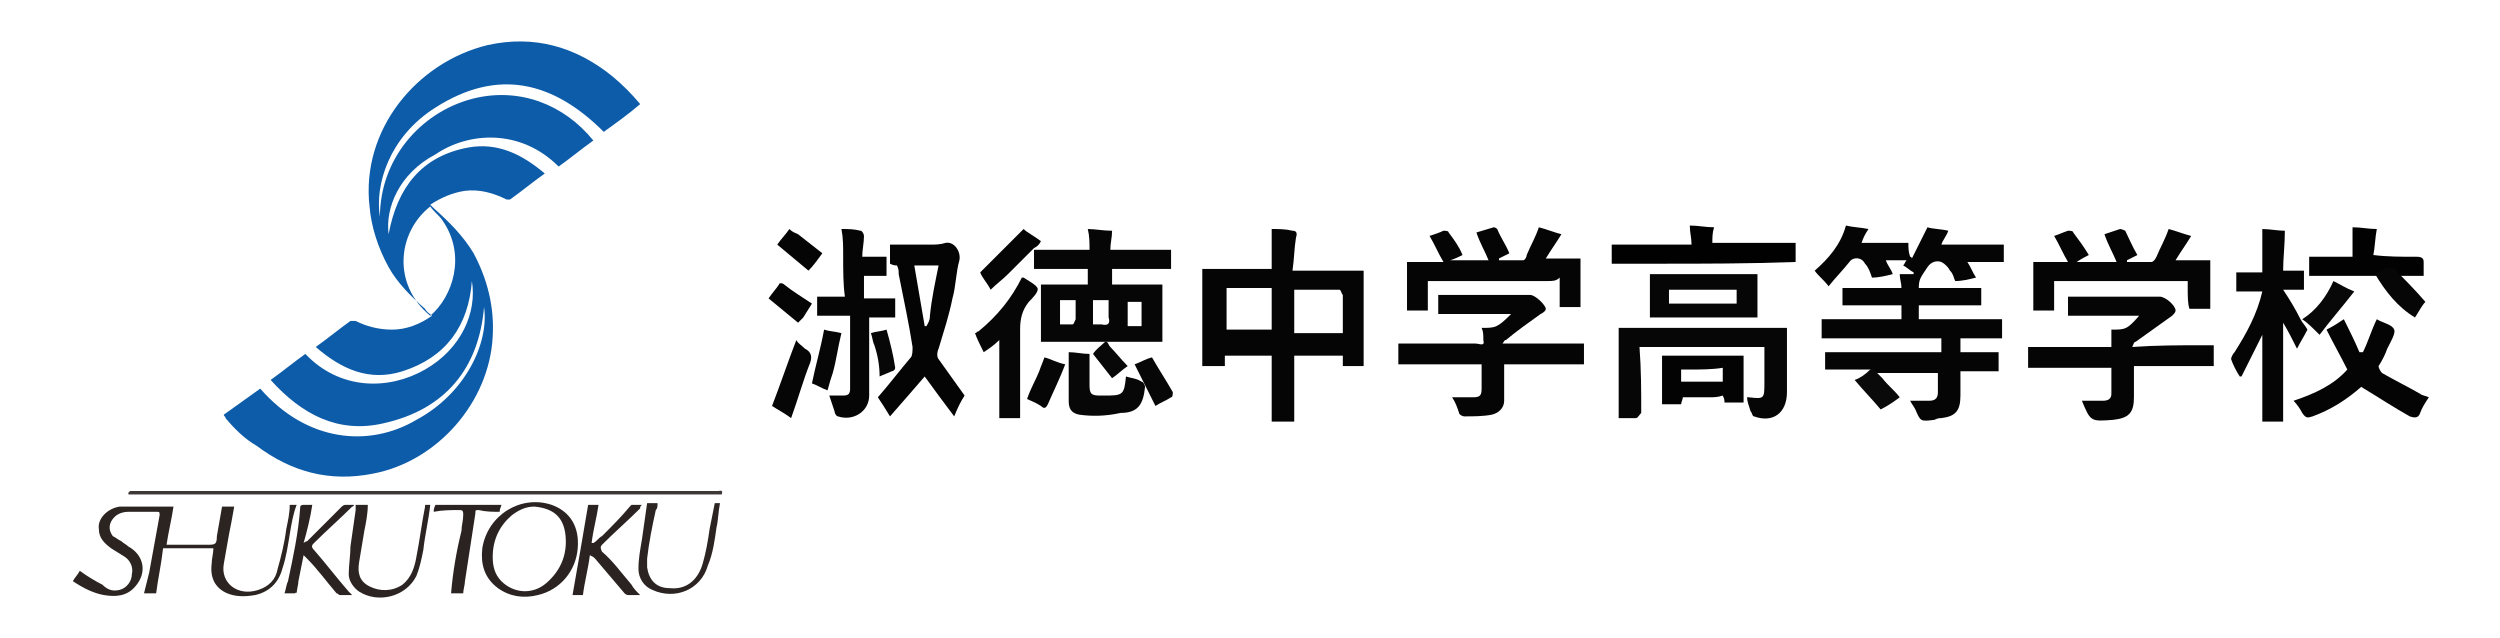 <?xml version="1.0" encoding="utf-8"?>
<!-- Generator: Adobe Illustrator 26.3.1, SVG Export Plug-In . SVG Version: 6.00 Build 0)  -->
<svg version="1.1"
	 id="svg34" xmlns:dc="http://purl.org/dc/elements/1.1/" xmlns:svg="http://www.w3.org/2000/svg" xmlns:sodipodi="http://sodipodi.sourceforge.net/DTD/sodipodi-0.dtd" xmlns:cc="http://creativecommons.org/ns#" xmlns:rdf="http://www.w3.org/1999/02/22-rdf-syntax-ns#" xmlns:inkscape="http://www.inkscape.org/namespaces/inkscape"
	 xmlns="http://www.w3.org/2000/svg" xmlns:xlink="http://www.w3.org/1999/xlink" x="0px" y="0px" viewBox="0 0 144.1 36.8"
	 style="enable-background:new 0 0 144.1 36.8;" xml:space="preserve">
<style type="text/css">
	.st0{fill:#050505;}
	.st1{fill:#060606;}
	.st2{fill:#040404;}
	.st3{fill:#010101;}
	.st4{fill:#030303;}
	.st5{fill:#020202;}
	.st6{fill:#070707;}
	.st7{fill:#080808;}
	.st8{fill:#0A0A0A;}
	.st9{fill:#0D5CA9;}
	.st10{fill:#2B2421;}
	.st11{fill:#2A2321;}
	.st12{fill:#2B2321;}
	.st13{fill:#3D3735;}
	.st14{fill:#2B2422;}
</style>
<sodipodi:namedview  bordercolor="#666666" borderopacity="1" gridtolerance="10" guidetolerance="10" id="namedview36" inkscape:current-layer="svg34" inkscape:cx="80.720275" inkscape:cy="18.53808" inkscape:document-rotation="0" inkscape:pageopacity="0" inkscape:pageshadow="2" inkscape:window-height="900" inkscape:window-maximized="0" inkscape:window-width="1440" inkscape:window-x="0" inkscape:window-y="0" inkscape:zoom="5.5658377" objecttolerance="10" pagecolor="#ffffff" showgrid="false">
	</sodipodi:namedview>
<g>
	<path class="st0" d="M107.8,21.3c-0.9,0-1.7,0-2.6,0c0-0.3,0-0.7,0-1c2.2,0,4.4,0,6.7,0c0-0.3,0-0.5,0-0.8c-2.3,0-4.6,0-6.9,0
		c0-0.4,0-0.7,0-1.1c1.5,0,3,0,4.6,0c0-0.3,0-0.5,0-0.8c-1.1,0-2.2,0-3.4,0c0-0.4,0-0.7,0-1c1.1,0,2.3,0,3.4,0
		c0-0.3-0.1-0.5-0.1-0.8c0.3,0,0.5,0,0.8,0c0,0,0-0.1,0-0.1c-0.2-0.1-0.4-0.3-0.6-0.4c0.1-0.1,0.1-0.2,0.2-0.3c-0.4,0-0.8,0-1.2,0
		c0.1,0.3,0.3,0.5,0.4,0.8c-0.4,0.1-0.8,0.2-1.2,0.2c-0.1-0.3-0.2-0.6-0.4-0.8c-0.2-0.4-0.7-0.4-0.9-0.1c-0.4,0.5-0.8,0.9-1.2,1.4
		c-0.3-0.4-0.6-0.6-0.8-0.9c0.8-0.7,1.5-1.5,1.8-2.6c0.4,0.1,0.8,0.1,1.3,0.2c-0.2,0.3-0.3,0.5-0.4,0.8c0.9,0,1.8,0,2.7,0
		c0,0.3,0,0.5,0.1,0.8c0,0,0.1,0,0.1,0.1c0.3-0.6,0.6-1.2,0.9-1.8c0.3,0.1,0.8,0.1,1.2,0.2c-0.1,0.3-0.3,0.5-0.4,0.8
		c1.2,0,2.4,0,3.6,0c0,0.3,0,0.6,0,1c-0.7,0-1.3,0-2.1,0c0.2,0.3,0.3,0.6,0.5,0.9c-0.4,0.1-0.8,0.2-1.2,0.2
		c-0.1-0.2-0.1-0.4-0.3-0.6c-0.1-0.2-0.3-0.4-0.5-0.5c-0.3-0.1-0.6,0-0.8,0.3c-0.4,0.6-0.5,0.7-0.5,1.2c1.2,0,2.4,0,3.6,0
		c0,0.4,0,0.7,0,1c-1.2,0-2.4,0-3.6,0c0,0.3,0,0.5,0,0.8c1.6,0,3.2,0,4.8,0c0,0.4,0,0.7,0,1.1c-0.8,0-1.6,0-2.4,0c0,0.3,0,0.5,0,0.8
		c0.7,0,1.4,0,2.2,0c0,0.4,0,0.7,0,1.1c-0.7,0-1.4,0-2.2,0c0,0.5,0,1,0,1.4c0,0.9-0.3,1.2-1.1,1.3c-0.1,0-0.2,0-0.4,0.1
		c-0.8,0.1-0.8,0.1-1.1-0.6c-0.1-0.2-0.2-0.3-0.3-0.5c0.4,0,0.7,0,1.1,0c0.4,0,0.5-0.2,0.5-0.5c0-0.4,0-0.7,0-1.1
		c-1.3,0-2.5,0-3.8,0C107.9,21.3,107.8,21.3,107.8,21.3z"/>
	<path class="st0" d="M71.7,15.5c0.5,0,1,0,1.6,0c0-0.8,0-1.6,0-2.3c0.4,0,0.8,0,1.2,0.1c0.2,0,0.3,0.1,0.2,0.4
		c-0.1,0.6-0.1,1.2-0.2,1.9c1.4,0,2.8,0,4.1,0c0,1.8,0,3.6,0,5.5c-0.4,0-0.8,0-1.2,0c0-0.2,0-0.4,0-0.6c-0.9,0-1.8,0-2.8,0
		c0,1.3,0,2.5,0,3.8c-0.5,0-0.9,0-1.3,0c0-1.3,0-2.5,0-3.8c-0.9,0-1.8,0-2.7,0c0,0.2,0,0.4,0,0.6c-0.4,0-0.8,0-1.3,0
		c0-1.8,0-3.7,0-5.6C70.2,15.5,70.9,15.5,71.7,15.5 M77.4,17c-0.1-0.1-0.1-0.3-0.2-0.3c-0.9,0-1.8,0-2.6,0c0,0.9,0,1.7,0,2.5
		c0.9,0,1.9,0,2.8,0C77.4,18.4,77.4,17.8,77.4,17 M73.3,18.7c0-0.7,0-1.4,0-2.1c-0.9,0-1.8,0-2.6,0c0,0.8,0,1.6,0,2.4
		c0.9,0,1.7,0,2.6,0C73.3,19,73.3,18.9,73.3,18.7z"/>
	<path class="st1" d="M63.7,19.7c-1.2,0-2.4,0-3.7,0c0-1.1,0-2.2,0-3.3c0.9,0,1.8,0,2.7,0c0-0.3,0-0.6,0-0.9c-1,0-2,0-3.1,0
		c0-0.4,0-0.7,0-1.1c0,0,0,0,0,0c1,0,2.1,0,3.2,0c0-0.4,0-0.8-0.1-1.2c0.4,0,0.9,0.1,1.4,0.1c0,0.4-0.1,0.7-0.1,1.1
		c1.2,0,2.3,0,3.5,0c0,0.4,0,0.7,0,1.1c-1.1,0-2.3,0-3.4,0c0,0.3,0,0.6,0,0.9c1,0,1.9,0,2.9,0c0,1.1,0,2.2,0,3.3c-1,0-2,0-3.1,0
		C63.8,19.7,63.8,19.7,63.7,19.7 M63.9,18.3c0-0.3,0-0.7,0-1c-0.3,0-0.6,0-0.9,0c0,0.5,0,0.9,0,1.4c0.2,0,0.4,0,0.5,0
		C63.9,18.8,64,18.6,63.9,18.3 M62,18.4c0-0.4,0-0.7,0-1.1c-0.3,0-0.6,0-0.9,0c0,0.5,0,0.9,0,1.4c0.2,0,0.5,0,0.7,0
		C61.9,18.7,61.9,18.6,62,18.4 M65.8,18c0-0.2,0-0.4,0-0.6c-0.3,0-0.6,0-0.8,0c0,0.5,0,0.9,0,1.4c0.3,0,0.5,0,0.8,0
		C65.8,18.5,65.8,18.3,65.8,18z"/>
	<path class="st0" d="M85.5,19.6c0-0.3,0-0.5-0.1-0.7c0.8,0,0.9,0,1.7-0.8c-1.4,0-2.8,0-4.2,0c0-0.4,0-0.7,0-1.1c0.1,0,0.2,0,0.4,0
		c1.6,0,3.3,0,4.9,0c0.3,0,0.9,0.6,0.9,0.8c0,0.1-0.1,0.2-0.3,0.3c-0.7,0.5-1.4,1-2,1.5c-0.1,0-0.1,0.1-0.2,0.2c1.6,0,3.1,0,4.7,0
		c0,0.4,0,0.8,0,1.2c-1.5,0-3.1,0-4.6,0c0,0.5,0,0.9,0,1.4c0,0.2,0,0.5,0,0.7c0,0.4-0.3,0.7-0.7,0.8c-0.5,0.1-1.1,0.1-1.6,0.1
		c-0.1,0-0.3-0.1-0.3-0.2c-0.1-0.3-0.2-0.6-0.4-0.9c0.4,0,0.8,0,1.2,0c0.4,0,0.5-0.1,0.5-0.5c0-0.5,0-0.9,0-1.4c-1.6,0-3.2,0-4.8,0
		c0-0.4,0-0.8,0-1.2c1.5,0,2.9,0,4.4,0C85.3,19.8,85.6,20,85.5,19.6z"/>
	<path class="st0" d="M127,19.9c0.2,0,0.4,0,0.6,0c0,0.4,0,0.8,0,1.2c-1.5,0-3,0-4.6,0c0,0.6,0,1.2,0,1.8c0,0.9-0.3,1.2-1.2,1.3
		c0,0,0,0,0,0c-1.3,0.1-1.3,0.1-1.8-1.1c0.4,0,0.8,0,1.2,0c0.3,0,0.5-0.1,0.5-0.4c0-0.5,0-1,0-1.5c-1.6,0-3.2,0-4.8,0
		c0-0.4,0-0.8,0-1.2c1.6,0,3.2,0,4.8,0c0-0.4,0-0.7,0-1c0.8,0,0.9,0,1.6-0.8c-1.4,0-2.8,0-4.1,0c0-0.4,0-0.7,0-1.1
		c0.1,0,0.1,0,0.2,0c1.7,0,3.4,0,5.1,0c0.3,0,0.9,0.5,0.9,0.8c0,0.1-0.1,0.2-0.2,0.3c-0.7,0.5-1.4,1-2.1,1.5c-0.1,0-0.1,0.1-0.2,0.3
		C124.3,19.9,125.7,19.9,127,19.9z"/>
	<path class="st2" d="M51.8,15.8c0-0.2,0-0.3-0.1-0.5c-0.1,0-0.2,0-0.4-0.1c0-0.4,0-0.7,0-1.1c0.8,0,1.5,0,2.3,0
		c0.3,0,0.6,0,0.9-0.1c0.5-0.1,0.9,0.5,0.8,1c-0.2,0.7-0.2,1.5-0.4,2.2c-0.2,1-0.5,1.9-0.8,2.9c-0.1,0.2-0.1,0.5,0,0.6
		c0.5,0.7,1,1.4,1.5,2.1c-0.2,0.3-0.4,0.7-0.6,1.2c-0.6-0.8-1.2-1.6-1.7-2.3c-0.6,0.7-1.3,1.5-2,2.3c-0.3-0.5-0.5-0.8-0.7-1.1
		c0.7-0.8,1.3-1.6,1.9-2.3c0.1-0.1,0.1-0.4,0.1-0.6C52.4,18.7,52.1,17.3,51.8,15.8 M53.6,18.2c0.1-1,0.3-1.9,0.5-2.9
		c-0.5,0-0.9,0-1.4,0c0.2,1.2,0.4,2.3,0.6,3.5c0,0,0.1,0,0.1,0C53.5,18.6,53.6,18.5,53.6,18.2z"/>
	<path class="st1" d="M94.6,23.8c-0.1,0.1-0.2,0.3-0.3,0.3c-0.3,0-0.7,0-1,0c0-1.8,0-3.5,0-5.2c3.2,0,6.5,0,9.7,0c0,0.1,0,0.3,0,0.4
		c0,1.1,0,2.2,0,3.3c0,1.2-0.8,1.8-1.9,1.4c-0.1,0-0.1-0.2-0.2-0.3c-0.1-0.3-0.2-0.6-0.2-0.8c0,0,0.1,0,0.1,0
		c0.9,0.1,0.9,0.1,0.9-0.9c0-0.7,0-1.3,0-2c-2.4,0-4.8,0-7.2,0C94.6,21.3,94.6,22.5,94.6,23.8z"/>
	<path class="st0" d="M126.1,16.6c0-0.2,0-0.3,0-0.4c-2.6,0-5.1,0-7.7,0c0,0.6,0,1.1,0,1.7c-0.4,0-0.8,0-1.2,0c0-0.9,0-1.8,0-2.8
		c0.6,0,1.3,0,2,0c-0.3-0.5-0.5-1-0.8-1.5c0.3-0.1,0.5-0.2,0.8-0.3c0.1,0,0.3,0,0.3,0.1c0.3,0.4,0.6,0.8,0.9,1.3
		c-0.2,0.1-0.4,0.2-0.7,0.4c0.8,0,1.5,0,2.3,0c-0.2-0.5-0.5-1-0.7-1.6c0.3-0.1,0.6-0.2,0.9-0.3c0.1,0,0.3,0.1,0.3,0.1
		c0.2,0.4,0.4,0.9,0.7,1.4c-0.2,0.1-0.4,0.2-0.6,0.3c0,0,0,0.1,0,0.1c0.5,0,0.9,0,1.4,0c0.1,0,0.2-0.1,0.3-0.3
		c0.2-0.5,0.5-1,0.7-1.6c0.4,0.1,0.9,0.3,1.3,0.4c-0.3,0.5-0.6,0.9-0.9,1.4c0.7,0,1.4,0,2,0c0,1,0,1.9,0,2.8c-0.4,0-0.8,0-1.2,0
		C126.1,17.5,126.1,17.1,126.1,16.6z"/>
	<path class="st0" d="M89.2,16.2c-2.3,0-4.6,0-6.9,0c0,0.6,0,1.1,0,1.7c-0.4,0-0.8,0-1.2,0c0-0.9,0-1.8,0-2.8c0.6,0,1.3,0,2.1,0
		c-0.3-0.5-0.5-1-0.8-1.5c0.3-0.1,0.6-0.2,0.8-0.3c0.1,0,0.3,0,0.3,0.1c0.3,0.4,0.6,0.8,0.8,1.3c-0.2,0.1-0.4,0.2-0.7,0.3
		c0.8,0,1.5,0,2.2,0c-0.2-0.5-0.5-1-0.7-1.6c0.3-0.1,0.7-0.2,1-0.3c0.1,0,0.2,0.1,0.2,0.1c0.2,0.5,0.5,0.9,0.7,1.4
		c-0.2,0.1-0.4,0.2-0.6,0.3c0,0,0,0.1,0,0.1c0.5,0,0.9,0,1.4,0c0.1,0,0.2-0.2,0.2-0.3c0.2-0.5,0.5-1,0.7-1.6
		c0.4,0.1,0.9,0.3,1.3,0.4c-0.3,0.5-0.6,0.9-0.9,1.4c0.7,0,1.3,0,2,0c0,0.9,0,1.9,0,2.8c-0.4,0-0.8,0-1.2,0c0-0.6,0-1.1,0-1.7
		C89.7,16.2,89.5,16.2,89.2,16.2z"/>
	<path class="st0" d="M132.6,18.4c0.1,0.2,0.3,0.4,0.4,0.6c-0.2,0.4-0.4,0.7-0.6,1.1c-0.3-0.6-0.5-1-0.8-1.5c0,1.9,0,3.8,0,5.7
		c-0.4,0-0.8,0-1.2,0c0-1.7,0-3.3,0-5c-0.4,0.8-0.8,1.6-1.2,2.4c0,0-0.1,0-0.1,0c-0.2-0.3-0.4-0.7-0.5-1c0-0.1,0.1-0.3,0.2-0.4
		c0.7-1.1,1.3-2.2,1.6-3.5c-0.5,0-1,0-1.5,0c0-0.4,0-0.7,0-1.1c0.5,0,1,0,1.5,0c0-0.8,0-1.6,0-2.5c0.4,0,0.9,0.1,1.3,0.1
		c0,0.8-0.1,1.6-0.1,2.3c0.4,0,0.8,0,1.2,0c0,0.4,0,0.7,0,1.1c-0.4,0-0.7,0-1.2,0C132,17.3,132.3,17.8,132.6,18.4
		C132.6,18.4,132.6,18.4,132.6,18.4z"/>
	<path class="st0" d="M48.6,14.7c0-0.5,0-1-0.1-1.5c0.4,0,0.7,0,1.1,0.1c0.1,0,0.2,0.2,0.2,0.3c0,0.4-0.1,0.8-0.1,1.2
		c0.5,0,0.9,0,1.4,0c0,0.4,0,0.7,0,1.1c-0.4,0-0.9,0-1.3,0c0,0.4,0,0.9,0,1.3c0.3,0,0.6,0,0.9,0c0.3,0,0.6,0,0.9,0
		c0,0.4,0,0.7,0,1.1c-0.5,0-1,0-1.5,0c0,0.8,0,1.7,0,2.5c0,0.7,0,1.3,0,2c0,0.9-0.9,1.5-1.8,1.2c-0.1,0-0.2-0.2-0.2-0.3
		c-0.1-0.3-0.2-0.6-0.3-0.9c0.3,0,0.5,0,0.8,0c0.3,0,0.4-0.1,0.4-0.4c0-1.4,0-2.7,0-4.2c-0.6,0-1.2,0-1.9,0c0-0.4,0-0.7,0-1.1
		c0.5,0,1,0,1.6,0C48.6,16.4,48.6,15.6,48.6,14.7z"/>
	<path class="st2" d="M137.1,21.1c0,0.1,0.1,0.3,0.2,0.4c0.7,0.4,1.5,0.8,2.2,1.2c0.1,0.1,0.3,0.1,0.5,0.2c-0.2,0.3-0.4,0.6-0.5,0.9
		c-0.1,0.3-0.3,0.3-0.6,0.2c-0.9-0.5-1.8-1.1-2.8-1.7c-0.8,0.7-1.7,1.3-2.8,1.7c-0.3,0.1-0.4,0.1-0.6-0.2c-0.1-0.2-0.3-0.5-0.5-0.7
		c1.2-0.4,2.3-0.9,3.1-1.8c-0.4-0.8-0.8-1.5-1.2-2.3c0.4-0.2,0.7-0.4,1-0.6c0.3,0.6,0.6,1.2,0.9,1.9c0.1,0,0.1,0,0.2,0
		c0.3-0.6,0.5-1.3,0.8-1.9c0.3,0.2,0.9,0.3,1,0.6c0.1,0.2-0.2,0.7-0.4,1.1C137.5,20.4,137.3,20.8,137.1,21.1z"/>
	<path class="st1" d="M97.8,15.8c1.2,0,2.4,0,3.5,0c0,0.8,0,1.7,0,2.5c-2.1,0-4.1,0-6.2,0c0-0.8,0-1.6,0-2.5
		C95.9,15.8,96.8,15.8,97.8,15.8 M98.8,17.5c0.4,0,0.9,0,1.3,0c0-0.3,0-0.5,0-0.8c-1.3,0-2.6,0-3.9,0c0,0.3,0,0.5,0,0.8
		C97.1,17.5,97.9,17.5,98.8,17.5z"/>
	<path class="st3" d="M95.6,15.2c-0.9,0-1.8,0-2.7,0c0-0.3,0-0.7,0-1.1c1.5,0,3,0,4.6,0c0-0.4-0.1-0.7-0.1-1.1
		c0.5,0,0.9,0.1,1.4,0.1c-0.1,0.3-0.1,0.6-0.1,0.9c1.6,0,3.2,0,4.8,0c0,0.4,0,0.7,0,1.1C100.8,15.2,98.2,15.2,95.6,15.2z"/>
	<path class="st1" d="M56.4,19.1c1.1-0.9,1.9-1.9,2.5-3.1c0,0,0.1,0,0.1,0c0.3,0.2,0.7,0.4,0.8,0.6c0.1,0.2-0.3,0.6-0.5,0.8
		c-0.4,0.5-0.5,1-0.5,1.6c0,1.7,0,3.4,0,5.1c-0.4,0-0.8,0-1.2,0c0-1.5,0-3,0-4.5c-0.3,0.3-0.6,0.5-0.9,0.7c-0.2-0.4-0.4-0.8-0.5-1.1
		C56.3,19.2,56.3,19.1,56.4,19.1z"/>
	<path class="st4" d="M98.5,22.9c-0.5,0-1,0-1.5,0c0,0.1-0.1,0.3-0.1,0.4c-0.4,0-0.7,0-1.1,0c0-0.9,0-1.8,0-2.8c1.6,0,3.1,0,4.7,0
		c0,0.9,0,1.8,0,2.7c-0.4,0-0.7,0-1.1,0c0-0.1,0-0.2-0.1-0.4C99,22.9,98.8,22.9,98.5,22.9 M97.3,21.3c-0.1,0-0.3,0-0.4,0
		c0,0.3,0,0.5,0,0.7c0.8,0,1.6,0,2.4,0c0-0.3,0-0.5,0-0.8C98.7,21.3,98,21.3,97.3,21.3z"/>
	<path class="st5" d="M139.3,14.8c0.3,0,0.4,0.1,0.4,0.3c0,0.3,0,0.5,0,0.8c-2.2,0-4.4,0-6.6,0c0-0.3,0-0.7,0-1.1c0.8,0,1.6,0,2.5,0
		c0-0.6,0-1.1,0-1.7c0.5,0,0.9,0.1,1.4,0.1c-0.1,0.5-0.1,1-0.2,1.5C137.6,14.8,138.4,14.8,139.3,14.8z"/>
	<path class="st6" d="M62.2,23.9c-0.5-0.1-0.6-0.4-0.6-0.8c0-0.9,0-1.8,0-2.8c0.4,0,0.8,0.1,1.2,0.1c0,0.6,0,1.2,0,1.8
		c0,0.5,0.1,0.6,0.6,0.6c0.1,0,0.1,0,0.2,0c1.1,0,1.2,0,1.3-1.1c0.3,0.1,0.6,0.1,0.9,0.3c0.1,0,0.2,0.2,0.2,0.3
		c-0.1,1-0.4,1.5-1.4,1.5C63.7,24,62.9,24,62.2,23.9z"/>
	<path class="st1" d="M46.4,20.1c0.4,0.2,0.4,0.5,0.3,0.8c-0.4,1-0.7,2.1-1.1,3.2c-0.4-0.3-0.8-0.5-1.1-0.7c0.5-1.3,0.9-2.5,1.4-3.8
		C46,19.8,46.2,19.9,46.4,20.1z"/>
	<path class="st0" d="M59.6,14.3c-0.5,0.5-1,1-1.5,1.5c-0.3,0.3-0.7,0.6-1,0.9c-0.2-0.4-0.5-0.7-0.6-1c0.8-0.8,1.6-1.6,2.5-2.5
		c0.2,0.2,0.6,0.4,1,0.7C59.9,14.1,59.8,14.2,59.6,14.3C59.6,14.3,59.6,14.3,59.6,14.3z"/>
	<path class="st1" d="M137.6,15.4c0.1,0,0.3,0,0.4,0.1c0.6,0.6,1.2,1.2,1.8,1.9c-0.2,0.2-0.4,0.6-0.6,0.9c-1-0.6-1.7-1.5-2.3-2.5
		C137.1,15.7,137.3,15.6,137.6,15.4z"/>
	<path class="st7" d="M132.7,18.4C132.6,18.4,132.6,18.4,132.7,18.4c0.8-0.5,1.4-1.3,1.8-2.2c0.4,0.2,0.7,0.4,1.2,0.6
		c-0.7,0.9-1.4,1.7-2,2.5C133.3,18.9,133,18.6,132.7,18.4z"/>
	<path class="st1" d="M48,21.5c-0.1,0.3-0.2,0.6-0.3,1c-0.3-0.1-0.6-0.3-0.9-0.4c0.2-1,0.5-2,0.7-3.1c0.3,0.1,0.6,0.1,1,0.2
		C48.3,20,48.2,20.8,48,21.5z"/>
	<path class="st1" d="M59.9,21.4c0.1-0.3,0.2-0.5,0.3-0.8c0.4,0.1,0.7,0.3,1.2,0.4c-0.3,0.8-0.7,1.6-1,2.3c-0.1,0.2-0.2,0.3-0.4,0.1
		c-0.3-0.2-0.6-0.3-0.8-0.4C59.4,22.4,59.7,21.9,59.9,21.4z"/>
	<path class="st6" d="M66.4,20.6c0.4,0.7,0.8,1.3,1.2,2c0,0.1,0,0.3-0.1,0.3c-0.3,0.2-0.6,0.3-0.9,0.5c-0.4-0.8-0.8-1.6-1.2-2.4
		C65.7,20.9,66,20.7,66.4,20.6z"/>
	<path class="st8" d="M107.8,21.3c0.1,0,0.1-0.1,0.2,0c0.2,0.2,0.3,0.3,0.5,0.5c0.3,0.4,0.7,0.7,1,1.1c-0.4,0.3-0.7,0.5-1.1,0.7
		c-0.5-0.6-1-1.1-1.5-1.7C107.2,21.8,107.5,21.6,107.8,21.3z"/>
	<path class="st0" d="M46,13.5c0.5,0.4,0.9,0.7,1.4,1.1c-0.3,0.4-0.5,0.7-0.8,1c-0.6-0.5-1.2-1-1.8-1.5c0.2-0.3,0.5-0.6,0.7-0.9
		C45.7,13.4,45.8,13.4,46,13.5z"/>
	<path class="st0" d="M46.3,18.3c-0.1,0.1-0.2,0.2-0.3,0.3c-0.6-0.5-1.1-0.9-1.7-1.4c0.2-0.3,0.4-0.5,0.6-0.8c0-0.1,0.2-0.1,0.3,0
		c0.5,0.4,1,0.7,1.6,1.1C46.6,17.8,46.5,18,46.3,18.3z"/>
	<path class="st6" d="M50.4,19.9c-0.1-0.2-0.1-0.4-0.2-0.7c0.3-0.1,0.6-0.1,0.9-0.2c0.2,0.7,0.4,1.5,0.5,2.2c0,0.1-0.1,0.2-0.2,0.2
		c-0.2,0.1-0.5,0.2-0.7,0.3C50.7,21.1,50.6,20.5,50.4,19.9z"/>
	<path class="st7" d="M63.7,19.7c0,0,0.1,0,0.1,0c0.1,0.1,0.1,0.2,0.2,0.3c0.3,0.3,0.6,0.7,1,1.1c-0.3,0.2-0.6,0.5-0.9,0.7
		c-0.4-0.5-0.7-0.9-1.1-1.4C63.2,20.1,63.5,19.9,63.7,19.7z"/>
	<g>
		<path class="st9" d="M13,24.1c0-0.1-0.1-0.1-0.1-0.2c0.7-0.5,1.4-1,2.1-1.5c2.7,3.1,6.3,3.4,9,1.8c2.8-1.5,4.2-4.4,3.9-6.5
			c-0.3,3.5-2.2,5.9-5.8,6.7c-2.6,0.6-4.7-0.5-6.5-2.5c0.7-0.5,1.3-1,2-1.5c2,2.1,4.8,2.1,6.9,0.9c2.1-1.2,3-3.3,2.7-5.1
			c-0.2,2.6-1.5,4.4-4,5.2c-1.9,0.6-3.5-0.1-5-1.4c0.7-0.5,1.3-1,2-1.5c0.1,0,0.2,0,0.3,0c0.6,0.3,1.3,0.5,2.1,0.5
			c0.8,0,1.6-0.3,2.3-0.8c-0.1-0.1-0.3-0.2-0.4-0.4c-0.8-0.7-1.6-1.5-2.1-2.4c-0.6-1.1-1-2.3-1.1-3.5c-0.5-4.4,2.7-8.3,6.8-9.3
			c2.7-0.6,5.1,0.1,7.2,1.8c0.6,0.5,1.1,1,1.6,1.6c-0.7,0.6-1.4,1.1-2.1,1.6c-2.9-2.9-6.1-3.7-9.7-1.4c-2.7,1.7-3.5,4.5-3.2,6.3
			c0-3.3,2.3-6,5.3-6.8c2.7-0.7,5.3,0.3,7,2.4c-0.7,0.5-1.3,1-2,1.5c-2.2-2.2-5.2-2-7.1-0.7C23,10,22.2,12,22.4,13.5
			c0.5-2.7,1.9-4.5,4.6-5c1.7-0.3,3.1,0.4,4.4,1.5c-0.7,0.5-1.3,1-2,1.5c0,0-0.2,0-0.2,0c-0.8-0.4-1.6-0.6-2.4-0.5
			c-0.7,0.1-1.4,0.4-2,0.8c0.1,0.1,0.1,0.1,0.2,0.2c0.9,0.8,1.7,1.6,2.3,2.6c0.8,1.5,1.2,3.1,1.1,4.8c-0.2,3.8-3.2,7.2-6.9,7.9
			c-2.5,0.5-4.7-0.1-6.7-1.6C14.1,25.3,13.5,24.7,13,24.1 M25.5,12.7c-0.2-0.3-0.5-0.5-0.7-0.8c-1.9,1.5-2.2,4.5,0,6.3
			C26.1,17.1,26.9,14.7,25.5,12.7z"/>
		<path class="st10" d="M16.7,30.8c-0.1,0.6-0.2,1.3-0.4,1.9c-0.2,0.8-0.7,1.4-1.6,1.6c-0.6,0.1-1.1,0.1-1.6-0.1
			c-0.7-0.3-1-0.9-0.9-1.7c0-0.3,0.1-0.6,0.1-0.9c-1,0-1.9,0-2.9,0c-0.1,0.9-0.3,1.8-0.4,2.6c-0.2,0-0.4,0-0.7,0
			c0.1-0.4,0.2-0.8,0.3-1.2c0.2-1.1,0.4-2.2,0.6-3.3c0-0.2,0-0.2-0.2-0.2c-0.5,0-1.1,0-1.6,0c-0.3,0-0.6,0.1-0.8,0.3
			c-0.3,0.3-0.4,0.7-0.1,1.1C6.7,31,6.8,31.1,7,31.2c0.1,0.1,0.3,0.2,0.4,0.3C8.3,32,8.5,33,7.8,33.8c-0.5,0.6-1.2,0.6-1.8,0.5
			c-0.6-0.1-1.2-0.4-1.8-0.8c0.1-0.2,0.3-0.4,0.4-0.6c0.4,0.3,0.9,0.6,1.3,0.8C6.2,34,6.5,34.1,6.9,34c0.4-0.1,0.7-0.5,0.7-0.9
			c0.1-0.4-0.1-0.8-0.4-1c-0.3-0.2-0.5-0.3-0.8-0.5c-0.4-0.3-0.7-0.6-0.7-1.1c-0.1-0.6,0.5-1.2,1.2-1.3c0.7,0,1.4,0,2.1,0
			c0.3,0,0.7,0,1,0c-0.1,0.7-0.3,1.5-0.4,2.2c0.8,0,1.6,0,2.3,0c0.5,0,0.6,0,0.6-0.5c0.1-0.6,0.2-1.1,0.3-1.7c0.2,0,0.4,0,0.7,0
			c-0.1,0.6-0.2,1.1-0.3,1.6c-0.1,0.6-0.2,1.1-0.3,1.7c-0.2,1.1,0.8,1.9,2,1.5c0.6-0.2,1-0.6,1.1-1.2c0.2-0.7,0.4-1.5,0.5-2.3
			c0.1-0.5,0.2-0.9,0.2-1.4c0.1,0,0.2,0,0.4,0C16.9,29.6,16.8,30.2,16.7,30.8z"/>
		<path class="st11" d="M27.8,31.6c0.3-1.9,2.2-3.1,4-2.5c1.1,0.4,1.6,1.3,1.5,2.5c-0.1,1.3-1,2.4-2.3,2.7c-0.8,0.2-1.6,0.1-2.3-0.4
			C27.9,33.3,27.7,32.5,27.8,31.6 M30.8,29.2c-0.5,0-0.9,0.2-1.3,0.5c-0.7,0.6-1.1,1.4-1.1,2.4c0,0.5,0.1,1,0.5,1.4
			c0.7,0.7,1.8,0.8,2.6,0.1c0.8-0.7,1.2-1.6,1.1-2.7C32.5,29.8,31.9,29.3,30.8,29.2z"/>
		<path class="st12" d="M17,34.2c-0.2,0-0.4,0-0.6,0c0.1-0.3,0.1-0.5,0.2-0.7c0.3-1.4,0.6-2.8,0.7-4.2c0-0.1,0-0.2,0.2-0.2
			c0.2,0,0.3,0,0.5,0c-0.1,0.7-0.3,1.5-0.5,2.2c0.1-0.1,0.2-0.1,0.2-0.1c0.7-0.7,1.3-1.3,2-2c0,0,0.1-0.1,0.2-0.1c0.2,0,0.3,0,0.5,0
			c0,0.1-0.1,0.1-0.1,0.1c-0.7,0.7-1.5,1.4-2.2,2.1c-0.1,0.1-0.2,0.2,0,0.4c0.7,0.8,1.3,1.6,2,2.4c0.1,0.1,0.1,0.1,0.2,0.2
			c-0.3,0-0.5,0-0.7,0c-0.1,0-0.1-0.1-0.2-0.1c-0.6-0.7-1.1-1.4-1.7-2c-0.1-0.1-0.1-0.1-0.2-0.2c-0.1,0.5-0.2,1-0.3,1.5
			c0,0.2-0.1,0.5-0.1,0.7C17.1,34.1,17,34.2,17,34.2z"/>
		<path class="st11" d="M36.4,33.7c0.1,0.2,0.3,0.4,0.5,0.6c-0.3,0-0.5,0-0.7,0c-0.1,0-0.2-0.1-0.2-0.1c-0.6-0.7-1.1-1.3-1.7-2
			c-0.1-0.1-0.1-0.1-0.3-0.2c-0.1,0.8-0.3,1.5-0.4,2.3c-0.2,0-0.4,0-0.6,0c0.3-1.7,0.6-3.4,0.9-5.2c0.2,0,0.4,0,0.6,0
			c-0.1,0.7-0.3,1.4-0.4,2.2c0,0,0,0,0.1,0c0.2-0.1,0.3-0.3,0.5-0.4c0.6-0.6,1.1-1.1,1.6-1.7c0,0,0.1-0.1,0.1-0.1c0.2,0,0.3,0,0.6,0
			c-0.1,0.1-0.1,0.1-0.1,0.2c-0.7,0.7-1.5,1.4-2.2,2.1c-0.1,0.1-0.1,0.2,0,0.4C35.3,32.3,35.8,33,36.4,33.7z"/>
		<path class="st13" d="M13.5,28.5c-2,0-4,0-6.1,0c0,0,0,0,0-0.1c0,0,0.1-0.1,0.1-0.1c0,0,0.1,0,0.2,0c11.2,0,22.5,0,33.7,0
			c0.1,0,0.3-0.1,0.2,0.2C32.3,28.5,22.9,28.5,13.5,28.5z"/>
		<path class="st14" d="M21,30.6c-0.1,0.6-0.2,1.2-0.3,1.8c-0.1,0.6,0,1.1,0.6,1.4c0.6,0.3,1.3,0.3,1.9-0.1c0.5-0.4,0.7-1,0.8-1.6
			c0.2-1,0.3-1.9,0.5-2.9c0,0,0,0,0-0.1c0.1,0,0.2,0,0.3,0c-0.1,0.9-0.3,1.7-0.4,2.6c-0.1,0.5-0.2,1-0.4,1.5
			c-0.6,1.2-2.2,1.6-3.3,0.9c-0.3-0.2-0.6-0.6-0.6-1c0-0.5,0.1-1.1,0.1-1.6c0.1-0.7,0.2-1.4,0.3-2.1c0-0.1,0-0.2,0-0.3
			c0.2,0,0.4,0,0.7,0C21.2,29.6,21.1,30.1,21,30.6z"/>
		<path class="st14" d="M37.8,29.4c-0.2,0.9-0.4,1.9-0.5,2.8c0,0.2,0,0.4,0,0.5c0.1,0.7,0.5,1.2,1.3,1.2c0.9,0.1,1.6-0.4,1.9-1.4
			c0.2-0.7,0.3-1.3,0.4-2c0.1-0.5,0.2-1,0.3-1.5c0.1,0,0.2,0,0.3,0c-0.1,0.5-0.1,1-0.2,1.4c-0.1,0.7-0.2,1.5-0.5,2.2
			c-0.4,1.4-1.9,2-3.2,1.4c-0.5-0.2-0.8-0.7-0.8-1.2c0-0.6,0.1-1.1,0.2-1.7c0.1-0.7,0.2-1.4,0.3-2.1c0.2,0,0.4,0,0.6,0
			C37.9,29.2,37.9,29.3,37.8,29.4z"/>
		<path class="st12" d="M26.6,30.6c0-0.3,0.1-0.6,0.1-0.9c0-0.2,0-0.3-0.2-0.3c-0.5,0-1,0-1.5,0.1c0-0.1,0-0.2,0.1-0.4
			c1.3,0,2.5,0,3.8,0c0,0.1-0.1,0.2-0.1,0.4c-0.4,0-0.8,0-1.2-0.1c-0.2,0-0.2,0-0.2,0.2c-0.2,1.3-0.4,2.6-0.6,3.9
			c0,0.2-0.1,0.5-0.1,0.7c-0.2,0-0.5,0-0.7,0C26.1,33,26.3,31.8,26.6,30.6z"/>
	</g>
</g>
</svg>
